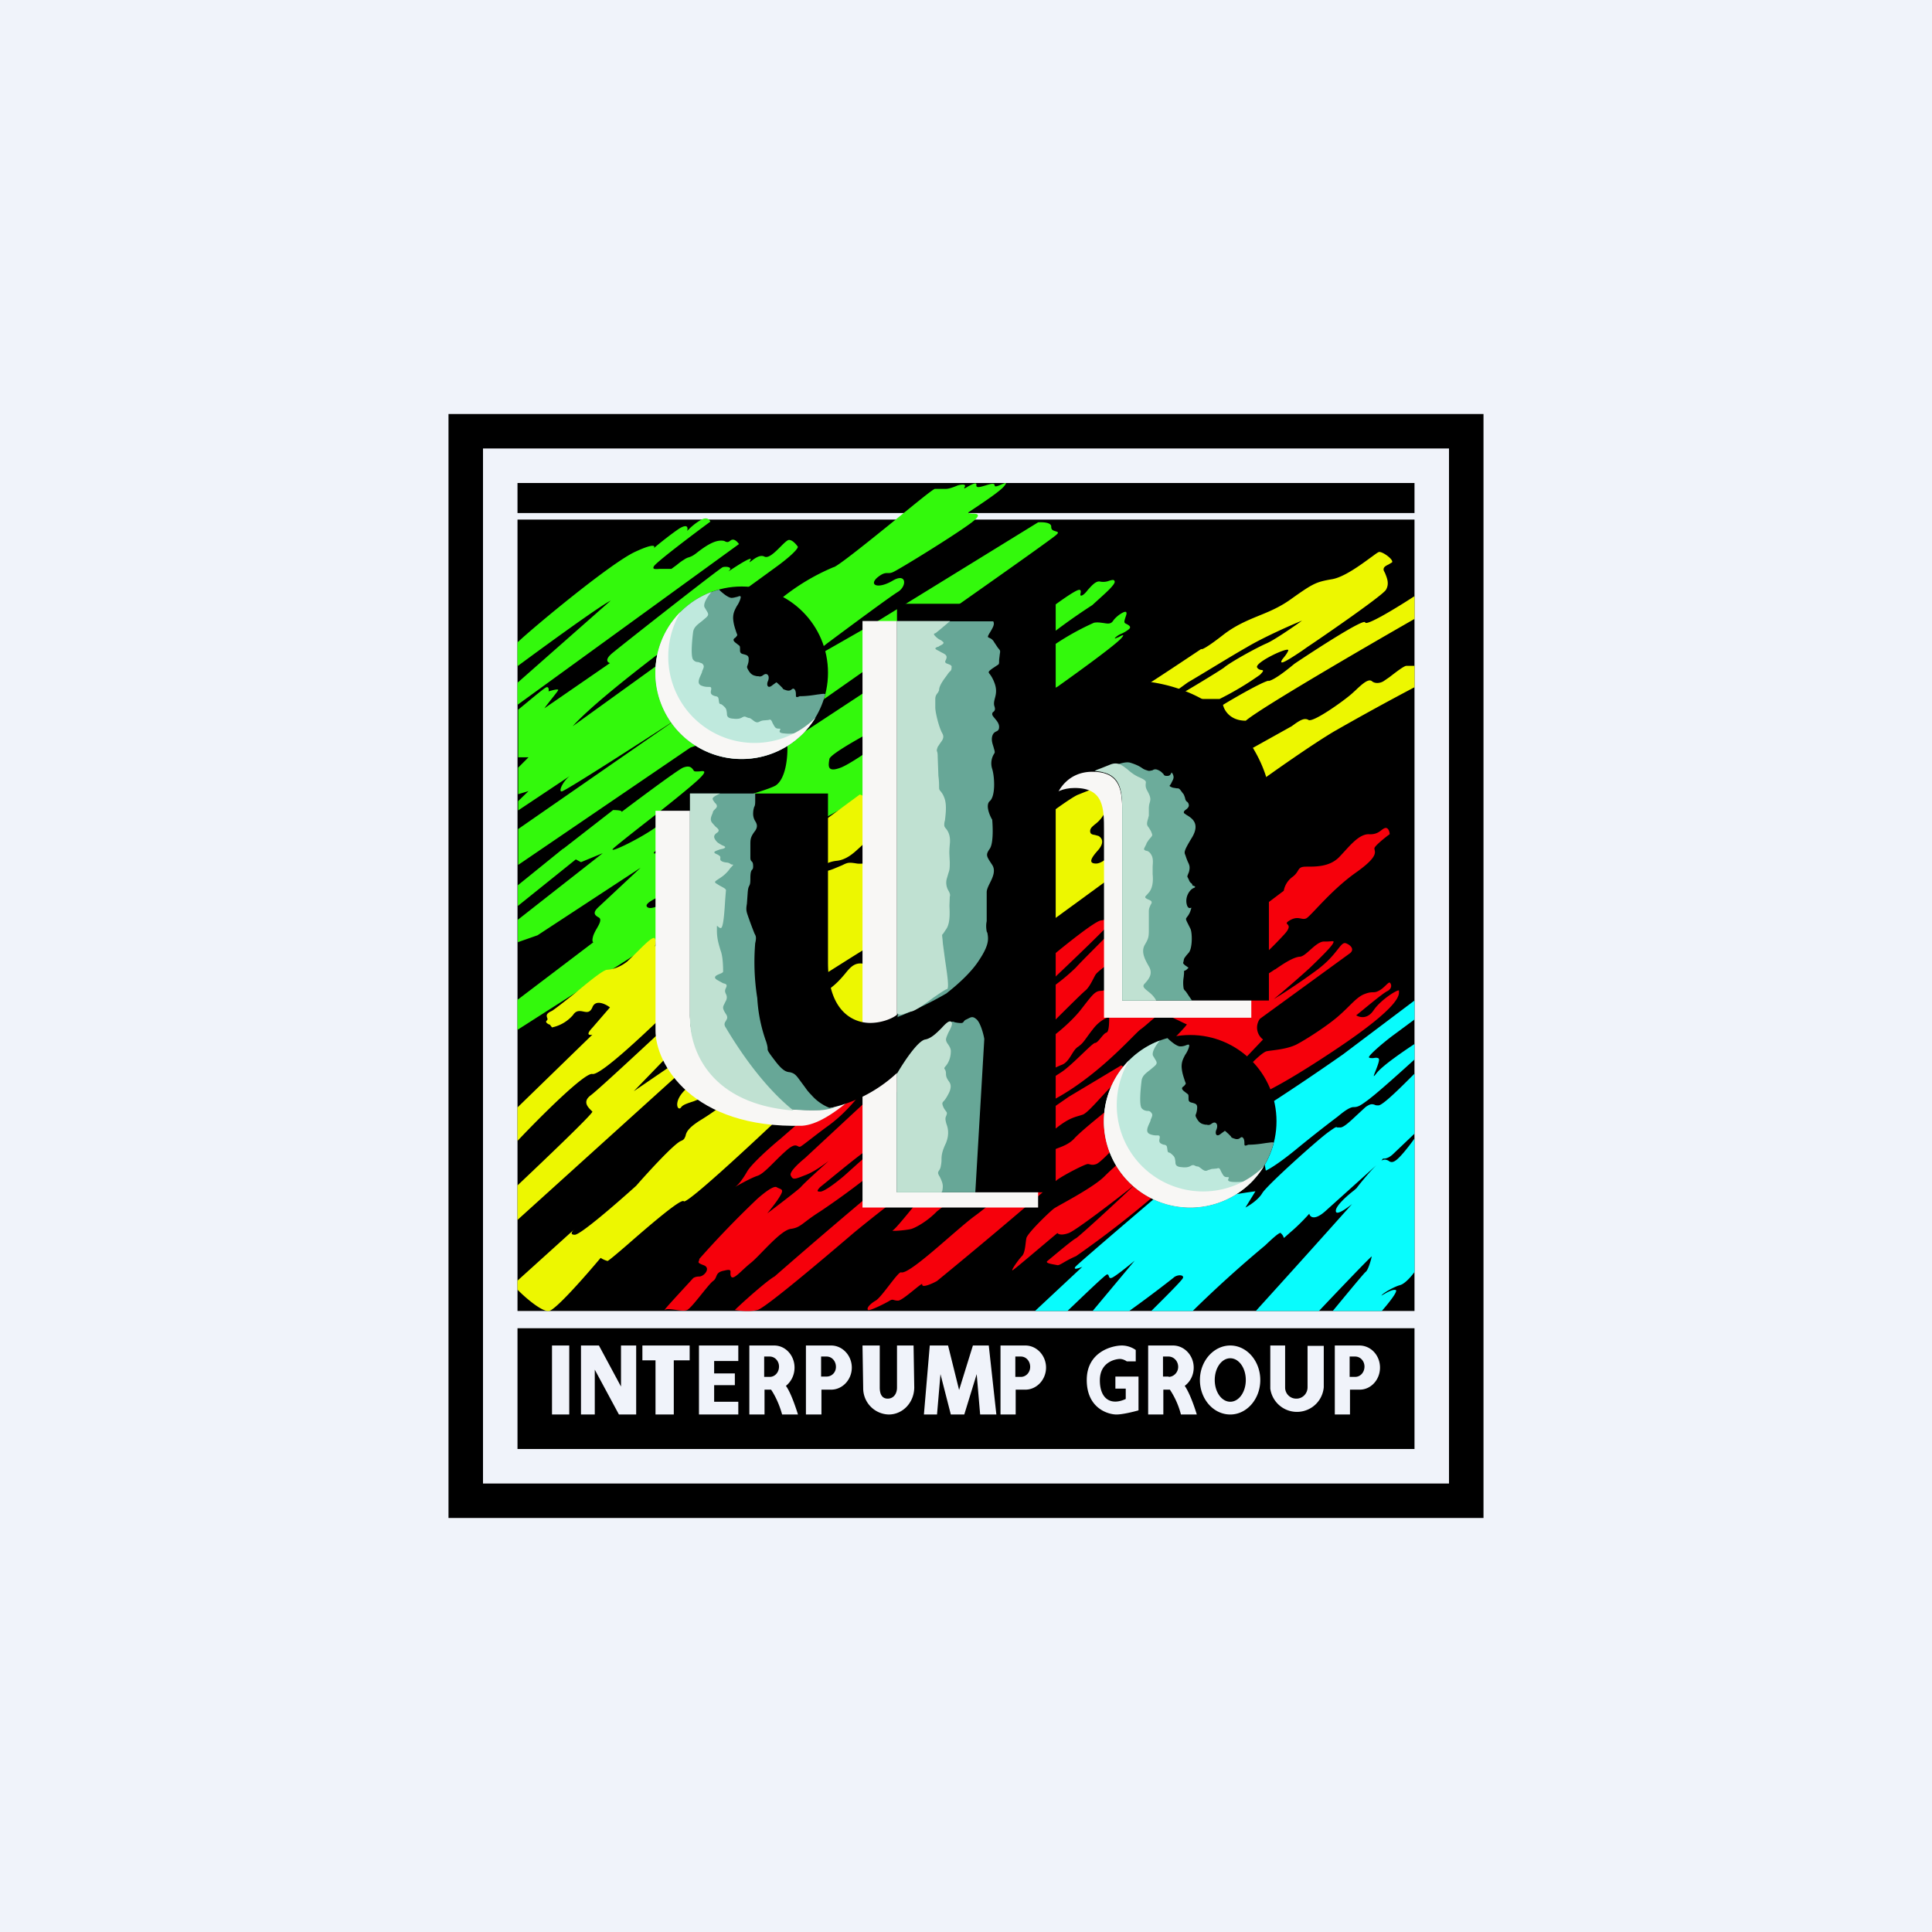 <?xml version="1.0" encoding="UTF-8"?>
<svg xmlns="http://www.w3.org/2000/svg" width="56" height="56" viewBox="0 0 56 56">
  <path fill="#F0F3FA" d="M0 0h56v56H0z"></path>
  <path d="M15 14h26v.87H15V14Zm0 1.06h26V38H15V15.06Z"></path>
  <path d="M15.02 20.57c.25-.2.75-.63.82-.65.07-.02.07.08.06.12.1-.03.28-.08.28-.04 0 .03-.28.36-.4.53l1.9-1.31c-.07-.02-.16-.1.07-.29.3-.25 3.1-2.45 3.2-2.49.1-.03.32 0 .16.12l.04-.02c.18-.12.7-.46.6-.3-.04.08-.03.06.03.02.08-.06.24-.19.37-.13.12.07.31-.12.47-.28.1-.1.2-.2.25-.2.1 0 .21.13.25.19.03.01-.03.15-.55.54l-.59.43c-1.38 1-4.48 3.24-5.38 4.24l2.94-2.12c.11-.07-.18.51-.5.75l.35-.22c.93-.58 3.02-1.88 3.24-2.1a6.2 6.2 0 0 1 1.53-.92c.09 0 1-.73 1.79-1.37.59-.48 1.1-.9 1.15-.9h.32c.1 0 .27-.07.34-.1.1-.03.26-.05.2.05-.04.06.02.03.1-.02.11-.06.26-.14.24-.04-.01.1.13.05.27.01.13-.04.26-.08.26 0 0 .06.11.01.2-.03.1-.04.17-.07.1.02-.08.13-.48.4-.76.59l-.3.2c-.02.03.03.03.1.04.13 0 .32 0 0 .25-.49.37-2.1 1.36-2.28 1.44a.3.3 0 0 1-.16.03c-.07 0-.14 0-.3.13-.25.22.01.34.43.1.42-.26.44.15.16.32-.23.14-1.47 1.06-2.06 1.5l-.84.67 2.31-1.32 4.66-2.87c.13-.01.39 0 .38.13 0 .1.07.11.13.13.06.02.1.03.02.1-.12.13-4.65 3.3-6.9 4.88l-3.71 1.29-4.99 3.4v-1.04l4.6-3.19c-1.08.7-3.25 2.1-3.34 2.1-.1 0 .04-.3.24-.45l-1.5 1v-.27l.3-.29-.3.09v-.77l.3-.3h-.3v-1.38ZM15 19.32v-.7c.5-.47 2.73-2.32 3.42-2.63.54-.25.58-.17.53-.1.15-.13.5-.41.74-.57.25-.15.25-.02.23.07.06-.07.23-.23.4-.32.17-.1.25 0 .27.05-.53.39-1.6 1.2-1.64 1.3-.04.08.03.08.16.07h.35l.15-.11c.05-.04.12-.1.22-.16a.44.44 0 0 1 .15-.07c.05-.02.1-.03.26-.16.3-.23.5-.32.66-.32.07 0 .1.01.13.03.04.01.07.03.14-.03.1-.08.2.03.25.1L15 20.43v-.64l2.7-2.38c-.31.15-1.93 1.33-2.7 1.9Zm1.32 5.28-1.31 1.06v.6l1.68-1.35.15.08.63-.26-2.46 1.93v.65l.57-.2 2.99-1.96-1.22 1.14c-.15.14-.15.22 0 .3.1.05.03.18-.05.32a1.4 1.4 0 0 0-.1.2c-.05.16-.02.2 0 .2L15 28.98v.87L19.46 27v-.96c-.19.13-.58.36-.7.25-.1-.09.21-.24.45-.35.12-.06.22-.1.25-.14.09-.09.16-.77 0-.81-.17-.04-.2-.1-.1-.26s-.13-.08-.29-.03l-.06.03c-.15.05 0-.13.35-.27.27-.1 2.68-.47 3.88-.65l.67-.1 1.93-1.08v-1.35c-.36.28-1.16.85-1.47.97-.4.15-.36-.05-.33-.25.03-.16 1.21-.8 1.8-1.1v-1.45l-.8.63-2.22 1.46c.02.32-.02 1.02-.34 1.23-.18.1-.75.27-1.39.45-.82.23-1.74.49-2 .7-.47.36-1.47.84-1.32.68.07-.07.46-.38.92-.74.62-.48 1.34-1.06 1.57-1.28.26-.25.14-.24.01-.22-.07 0-.14.01-.16-.02-.06-.1-.13-.16-.31-.09-.17.07-1.62 1.16-1.79 1.29.05-.05-.13-.06-.24-.06l-1.44 1.12Zm14.94-7.5c-.13.03-.66.41-.9.6v.77c.18-.15.71-.55 1.3-.93l.22-.2c.2-.18.44-.4.43-.48-.01-.07-.07-.05-.15-.03a.48.48 0 0 1-.26.03c-.13-.04-.26.12-.37.24-.06.08-.12.14-.17.16-.05.02-.05-.02-.04-.06.01-.05.02-.12-.06-.1Zm-.9 1.73a7.47 7.47 0 0 1 1.35-.78c.11-.02.2 0 .29.01.11.02.2.03.26-.06.1-.15.34-.3.38-.26.03.03 0 .1-.02.16s-.04.13-.02.15c.01.02.04.03.06.04.07.04.14.08.06.15a.96.96 0 0 1-.22.13.53.53 0 0 0-.18.12c-.02.04.03 0 .1-.02.09-.05.2-.11.09.02-.17.2-1.25.98-1.74 1.33-.06.04-.1.08-.15.1-.34.26-.39-.03-.36-.15l.1-.94Z" fill="#33F90C"></path>
  <path d="M15.93 29.7c-.05-.02-.14-.07-.08-.12.03-.03.02-.05.01-.08-.02-.06-.04-.12.14-.2.11-.07.4-.3.69-.53.38-.32.79-.65.9-.66.19-.01.4-.09.59-.24l.24-.23c.23-.23.51-.52.56-.44.05.1.02.2 0 .23l.66-.51 5.28-3.89c.05.01.15.05.08.12l1.14-.93c1.95-.52 6.01-1.67 6.68-2.1.67-.42 1.61-1.05 2-1.31 0 .03.14-.02.65-.42.34-.26.67-.4 1.01-.54.3-.12.61-.25.92-.47.66-.47.74-.51 1.2-.59.33-.05.79-.38 1.09-.6.14-.1.24-.18.28-.19.1-.02.43.22.38.3l-.1.06c-.08.04-.17.08-.14.18l.04.08c.05.13.13.3.02.48-.14.2-2.04 1.5-2.27 1.65l-.17.12c-.24.16-.53.35-.58.33-.03-.01 0-.07.06-.14.05-.06.1-.13.13-.2.06-.15-1 .35-.9.49.03.05.09.07.13.07.05.01.07.02-.05.14a8.7 8.7 0 0 1-1.17.7h-1.37c.44-.25 1.35-.8 1.5-.91.17-.15.95-.58 1.23-.7.23-.1.78-.48 1.03-.66-.35.14-1.15.5-1.6.77-.46.26-1.33.8-1.71 1.02l-1.8 1.3-3.24 1.14c-1.22.4-3.7 1.2-3.77 1.32-.07.1-.04.1.04.13l.1.04c.09.05.04.08-.05.13-.06.04-.14.09-.2.16a17.3 17.3 0 0 1-.64.61c-.13.12-.34.31-.61.34a.92.92 0 0 0-.48.19.29.29 0 0 1-.08.04c-.06.01.06.17.47 0l.24-.1c.16-.08.19-.09.43-.05.32.04.66-.16.89-.3l.03-.02c.24-.14.38.07.38.13 0 .03-.23.16-.48.3-.27.16-.57.33-.58.37 0 .04.1 0 .23-.04.2-.06.45-.15.53-.08.14.12.13.17-.22.5l-.62.6c.13-.02.45-.08.76-.26l.67-.37 3.73-2.07c.08-.08.92-.7 1.1-.76l.3-.12a7 7 0 0 1 .62-.24l.06-.01c.16-.04.4-.1.48-.05.1.06.3.42.1.48l-.12.03c-.21.05-.52.12-.67.42-.1.2-.22.3-.3.36-.07.06-.12.1-.13.17-.01.1.05.12.13.13l.11.03c.1.06.18.18 0 .4-.18.2-.33.4-.07.4.12 0 .25-.1.34-.17.1-.07.15-.11.07.09-.12.29-.1.5-.08.56l-2.52 1.84c-.75.08-2.31.17-2.57-.13-.33-.38-1-.26-1.25-.13-.2.1-1.51.93-2.14 1.33-.01.2.05.5.44.23.19-.14.32-.29.43-.42.16-.2.28-.33.51-.3.24.06.59-.1.82-.21.13-.06.22-.1.25-.09.06.03-.18 1.59-.3 2.36l-2.5 1.76c-1.11 1.07-3.36 3.17-3.45 3.07-.07-.1-1.03.73-1.66 1.28-.3.26-.53.45-.55.45a.66.66 0 0 1-.2-.09c-.42.5-1.3 1.51-1.5 1.54-.2.03-.7-.4-.91-.62v-.26l1.66-1.5c-.07.06-.16.17 0 .17.17 0 1.26-.95 1.78-1.42.35-.4 1.1-1.22 1.3-1.3.1-.04.1-.08.13-.14.02-.1.06-.22.4-.44.33-.2.54-.36.7-.48.12-.09.2-.15.27-.18.16-.08-.32-.25-.7-.08l-.43.17c-.18.06-.32.1-.37.18-.09.12-.23-.14.08-.47.24-.25.4-.37.5-.44l.08-.06c.07-.06-.16-.3-.28-.4L15 35.36v-1c.73-.69 2.2-2.09 2.17-2.14l-.04-.04c-.09-.09-.25-.25-.01-.43.22-.16 1.72-1.56 2.45-2.24l.25.62-1.45 1.5 1.61-1.1-.06-.95c0-.05-.24-.27-.35-.38a8.18 8.18 0 0 0-.49.38c-.32.3-1.67 1.6-1.91 1.55-.22-.05-1.54 1.27-2.17 1.94v-.97l2.17-2.11c-.09.02-.2.01 0-.2l.51-.59c-.13-.1-.42-.24-.51 0-.07.16-.16.14-.26.12-.1-.02-.21-.04-.3.1a1.1 1.1 0 0 1-.61.36l-.07-.09Zm20.84-9.97c-.19.04-.96.48-1.32.7.03.15.2.46.66.46.4-.35 3.42-2.11 4.89-2.95v-.66c-.46.3-1.4.88-1.43.76-.03-.12-1.38.75-2.05 1.2-.17.14-.56.46-.75.5Zm-.46 1.95 1.13-.63.11-.08c.15-.1.27-.17.38-.1.14.07 1-.54 1.25-.76l.11-.1c.2-.19.37-.34.47-.27.1.09.26.06.35 0l.16-.11c.17-.13.41-.32.49-.33H41v.62a77 77 0 0 0-2.33 1.28c-.64.38-1.76 1.17-2.23 1.51l-.13-1.03Z" fill="#EDF700"></path>
  <path d="M21.66 33.95c-.16.28-.28.41-.36.46.15-.09.5-.28.66-.33.2-.07.49-.43.82-.72.33-.3.33-.07.43-.13.1-.06.44-.34.8-.6.37-.27.62-.55.8-.76.19-.21 1.07-.72 1.31-.6.2.1.22.62.2.87-.06.23-.23.7-.35.75-.15.06-.25.18-.38.23-.13.06-.85.72-1.12.96-.27.23-.6.47-.7.46-.09 0-.1-.02 0-.13.13-.1 1.15-.95 1.33-1.05.19-.11.15-.22.17-.29.03-.07-.19-.06-.11-.18.07-.12.11-.1.43-.32.3-.22.29-.36.29-.43 0-.08-.09-.08-.3-.2a.7.7 0 0 0-.42-.07l-1.83 1.7c-.16.13-.46.4-.41.5.06.13.1.12.4 0 .26-.09.57-.32.7-.42-.23.21-.72.65-.81.76-.1.1-.69.55-.97.76.09-.11.3-.37.38-.52.12-.2 0-.17-.11-.24-.1-.05-.4.2-.55.33a28 28 0 0 0-1.69 1.75c0 .09-.1.1.12.18.23.08.02.33-.12.33-.11 0-.17.04-.18.05-.3.33-.9.97-.82.92.1-.08.5.07.65 0 .15-.08.61-.74.75-.84.14-.1.04-.25.32-.3.28-.07.14.05.2.17.07.12.3-.18.58-.4.27-.22.85-.94 1.15-.98.3-.04.32-.17.86-.51a22.6 22.6 0 0 0 1.94-1.46c.33-.3 4.1-2.35 4.2-2.38.09-.03.6-.3.84-.4.25-.08.31-.42.49-.53.17-.12.2-.22.43-.51.18-.24.39-.33.47-.35 0 .14 0 .43-.08.45-.1.03-.24.3-.33.3-.08 0-.67.65-.98.85-.31.2-.59.4-.95.5a57.7 57.7 0 0 0-3.78 2.37A188.22 188.22 0 0 0 22.45 37c-.19.1-.85.68-1.15.97.12.02.42.06.66 0 .24-.07 1.95-1.52 2.78-2.23 1.2-.99 3.93-3.08 5.23-3.6 1.62-.63 2.91-2.19 3.1-2.31.18-.13.48-.43.58-.45.1-.02.72.31.75.31.03 0-.39.44-.5.54-.13.1-.58.58-.84.73-.2.13-.45 0-.56-.08l-1.52.91c-1.44 1-4.33 3-4.38 3.05-.07.06-.63.78-.72.82-.09.04.4 0 .54-.04.13-.04.46-.22.74-.51a43.4 43.4 0 0 1 2.8-2.01c.11-.05.4-.2.68-.42.37-.29.53-.3.74-.37.2-.06.88-.96.97-.9.1.08.06.54-.05.61-.1.07-.98.77-1.17.99-.2.21-.49.26-.58.32l-1.33 1.08c-.14.14-.53.52-1 .86-.58.44-1.86 1.68-2.1 1.61-.08-.04-.57.73-.74.82-.17.1-.27.22-.22.27.04.04.52-.2.63-.27.1-.06.1 0 .24 0 .14 0 .73-.57.7-.47-.01.11.29-.02.43-.1a166.13 166.13 0 0 0 3.48-2.93c.19-.14.81-.46.89-.46.07 0 .11.05.25 0 .12-.05.47-.42.63-.6l.21.42a6.9 6.9 0 0 0-.61.54c-.34.34-1.37.86-1.46.93-.1.07-.77.71-.8.86-.03.15-.03.42-.13.52-.1.1-.33.43-.27.41.05-.02.88-.73 1.3-1.08.02.03.11.08.33 0 .21-.08 1.36-.96 1.9-1.39-.52.5-1.6 1.49-1.69 1.54-.12.06-.73.58-.83.66-.09.07.2.1.28.12.08.02.2-.11.55-.26a29.3 29.3 0 0 0 2.46-1.92l2.65-2.71c.08.02.67-.2 2.34-1.31 2.08-1.38 1.9-1.66 1.91-1.75.02-.08-.52.24-.74.57-.18.26-.4.2-.5.14.25-.2.77-.64.9-.7.17-.09.11-.23.07-.25-.05-.01-.17.17-.32.24-.15.08-.17 0-.4.09-.23.08-.42.34-.74.62-.31.28-.96.7-1.25.85-.29.14-.7.16-.85.19-.12.02-.44.34-.58.5l-.1-.24.57-.6a.43.43 0 0 1-.09-.6l2.61-1.9c.13-.1.04-.23-.12-.29-.16-.05-.23.32-.83.77-.47.35-1.04.72-1.26.85.25-.2.81-.69 1.04-.9.29-.28.62-.6.68-.72.05-.1-.03-.04-.26-.05-.24 0-.52.43-.7.44-.19.01-.49.21-.72.37h-.01c-.23.16-.43.28-.73.23-.3-.05.2-.55.26-.55s.4-.32.73-.68c.35-.37-.08-.27.17-.42.25-.15.35 0 .48-.06s.7-.8 1.43-1.32c.74-.52.53-.62.55-.72.02-.07.3-.3.44-.4 0-.07-.04-.2-.13-.18-.12.03-.18.2-.48.18-.3 0-.58.38-.85.66-.28.29-.69.28-.96.28-.28 0-.17.13-.4.3a.64.64 0 0 0-.25.4l-.65.49a46.6 46.6 0 0 0-2.33 1.74c.02.05-2.14.67-2.32.67-.18 0-.27.15-.6.57-.33.41-1.04 1-1.2.94-.18-.06.21-.41.35-.54.13-.13.86-.86.99-.97.13-.1.23-.34.3-.46.05-.1.49-.4.58-.48.08-.06-.03-.55-.1-.8-.27.28-.87.87-1.05 1.07a5.7 5.7 0 0 1-1.15.86c-.05 0 .3-.36.49-.53.55-.52 1.66-1.58 1.72-1.7.07-.16-.14-.02-.33 0-.2.02-1.4 1.01-1.59 1.18-.15.14-1.6.76-2.3 1.05l-4 2.88-1.4 1.22c-.27.22-.83.72-.96.94Z" fill="#F6000B"></path>
  <path d="M30 38h.94c.37-.35 1.1-1.06 1.15-1.06.03 0 .04.02.05.05.01.03.02.07.08.05.08-.02.48-.34.67-.5L31.67 38h1.06a36.6 36.6 0 0 0 1.28-.96c.1-.1.31-.1.28 0-.03.08-.63.67-.92.96h1.2a34.76 34.76 0 0 1 2.1-1.9c.22-.21.45-.42.46-.35.08.07.07.13.09.13l.18-.16c.24-.2.47-.45.55-.54.02.1.15.2.45-.06l1.5-1.35c-.24.23-.56.64-.58.67l-.08.07c-.17.13-.53.44-.52.59 0 .15.31-.07.47-.2A503.9 503.9 0 0 1 36.4 38h1.83c.51-.54 1.54-1.62 1.53-1.58-.01.06-.1.4-.18.45-.06.05-.66.78-.95 1.13h1.42c.18-.2.5-.6.4-.61-.1-.02-.26.08-.35.13-.05.03-.07.04-.05.02.06-.07.35-.24.53-.29.15-.04.34-.27.42-.38V33c-.12.17-.4.54-.55.64-.1.07-.16.04-.21 0-.05-.02-.1-.05-.2 0a163.62 163.62 0 0 1 .05-.06c.04.01.15 0 .28-.12l.63-.6v-1.74c-.3.3-.9.91-1.04.92-.05 0-.09 0-.12-.02-.07-.02-.12-.03-.26.07l-.26.24c-.17.16-.36.34-.46.35h-.1c-.03-.02-.04-.02-.25.13-.31.22-1.78 1.54-1.92 1.77-.11.19-.37.36-.49.42l.29-.47c-.23.03-.7.1-.7.12-.02.05-.04-.23.1-.39.07-.06.2-.25.33-.44.2-.29.41-.6.43-.56.03.04.1.46.14.67.08-.03.37-.2.86-.6a39.08 39.08 0 0 1 1.23-.97c.12-.1.33-.27.45-.27.14 0 .2-.04.48-.25l.01-.01c.24-.18.95-.82 1.28-1.12v-.45c-.3.2-.94.63-1.11.86-.11.14-.07.05-.01-.1.05-.13.12-.31.08-.34-.04-.03-.1-.02-.16-.01-.06 0-.1 0-.12-.02-.03-.05.45-.46.74-.67l.58-.43V29l-2.07 1.56a70.9 70.9 0 0 1-2.54 1.7c-.04.02-5.13 4.34-5.22 4.46-.07.1.1.04.2 0L30 38Z" fill="#08FCFD"></path>
  <path d="M19 29.86V23.5h4.55v4.85c0 1.46.7 1.76 1.16 1.76.38 0 .2-.17.29-.25V18h5.1v2.74c.76-.39 1.6-.53 1.93-.55 2.92 0 4.05 2.07 4.24 3.11v6.2H32v-5.41c0-.66 0-1.25-.85-1.25-.68 0-.99.51-1.06.77V35H25v-3.44c-.84.78-1.36 1.04-1.74 1.07-3.2.09-4.27-1.8-4.26-2.77Z" fill="#F8F7F5"></path>
  <path d="M20 29.4V23h4v4.9c0 1.45.76 1.75 1.22 1.75.38 0 .7-.16.78-.24V17.5h4.6v2.76c.77-.39 1.61-.53 1.93-.55 2.93 0 4.05 2.08 4.25 3.12V29h-4.25v-5.36c0-.67-.01-1.27-.87-1.27-.68 0-.99.51-1.06.77v11.42H26V31.1a4.15 4.15 0 0 1-2.23 1.07c-3.2.1-3.78-1.81-3.77-2.77Z"></path>
  <path d="M20 23v6.4c0 .97.56 2.87 3.77 2.78.1 0 .24-.03.4-.07-.02-.01-.04 0-.07 0a.2.2 0 0 1-.06 0 1.36 1.36 0 0 1-.52-.37c-.1-.1-.14-.16-.19-.23l-.2-.27c-.1-.13-.16-.14-.23-.16-.1-.01-.2-.03-.41-.3-.24-.31-.24-.33-.24-.38 0-.03 0-.07-.04-.2a4.45 4.45 0 0 1-.26-1.27 6.65 6.65 0 0 1-.06-1.59c.04-.17.02-.21-.02-.28a11.13 11.13 0 0 1-.2-.54c-.05-.14-.04-.2-.02-.33l.02-.28c.01-.17.03-.2.05-.24.02-.04.03-.07.03-.22 0-.18.03-.22.05-.24.02-.02.03-.04.03-.1 0-.1-.02-.12-.04-.14-.02-.02-.04-.04-.04-.11v-.37c0-.16 0-.23.14-.41.08-.12.05-.2 0-.28a.4.4 0 0 1-.06-.21c0-.11.02-.16.03-.2.02-.03.03-.07.03-.17V23H20ZM28.27 34.56H26v-2.9c.55-.63 1.2-1.4 1.24-1.43l.09-.2c.06-.18.14-.4.21-.4.07-.02.09-.02.13 0a1 1 0 0 0 .12.02c.1.01.11 0 .14-.03.01-.02.03-.05.08-.07l.06-.03c.08-.04.13-.07.24.03.13.12.22.53.22.57l-.26 4.44ZM27.45 28.78c.19-.15.67-.54.93-.95.3-.45.27-.62.24-.79L28.6 27c-.02-.12-.02-.2 0-.3v-.84c0-.07.04-.16.09-.26.08-.16.18-.36.07-.53l-.04-.06c-.13-.2-.15-.24-.03-.41.13-.19.07-.84.07-.84-.08-.13-.2-.43-.07-.54.17-.15.14-.7.07-.93a.52.52 0 0 1 .06-.45c.03-.04 0-.1-.02-.18-.03-.1-.07-.2-.04-.32.03-.1.08-.12.12-.14.04-.02.08-.04.08-.13 0-.1-.07-.18-.12-.24-.04-.05-.08-.09-.08-.13 0-.04.02-.06.04-.07.03-.03.06-.06.02-.17-.02-.08 0-.15.02-.23.03-.11.06-.25-.02-.45-.05-.13-.1-.2-.13-.24-.05-.06-.05-.07.07-.16l.18-.12c.02-.02.02-.05.02-.13l.02-.17c.01-.06.02-.1-.02-.14l-.04-.05-.1-.15c-.05-.09-.1-.11-.14-.13-.05-.02-.07-.02.01-.15.11-.18.14-.25.1-.33h-2.77v11.46l-.03.02a10.47 10.47 0 0 0 1.45-.7Z" fill="#67A797"></path>
  <path d="M34.55 29h-2.02v-5.45c0-.56 0-1.07-.61-1.18.3-.16.67-.32.85-.26.19.06.27.11.33.15.04.03.08.05.15.07.07.03.11 0 .15 0 .05-.03.09-.05.19 0 .08.04.1.08.13.1.02.04.03.06.11.06.09 0 .1-.05.12-.08 0-.02.01-.03.04.02.05.1.02.15-.01.21l-.03.06a.22.22 0 0 1-.03.05c-.03.03-.03.04.07.08l.12.02c.05 0 .07 0 .12.07l.06.08c.02.02.03.04.06.13.01.07.04.1.06.11.03.03.04.04.05.1 0 .06-.05.1-.09.13-.04.03-.07.06-.05.1l.07.05c.15.09.4.24.17.64-.25.41-.24.44-.2.53a1.97 1.97 0 0 0 .07.19c.05.1.07.16.03.3-.04.1-.05.12-.04.14l.04.08c.02.06.05.09.07.1.02.02.03.03.03.05 0 .02.02.02.05.03.03.02.06.03-.01.06-.11.04-.26.25-.2.48.03.11.08.1.1.1.04-.02.04-.02 0 .1-.04.1-.08.14-.1.17-.03.04-.03.05 0 .12l.05.1.05.1c.06.1.07.56-.04.7a4.5 4.5 0 0 1-.07.08c-.05.07-.07.08-.08.15l-.01.05c-.01.02-.02.03.05.09l.1.07-.05.05c-.05.04-.07.04-.08.04v.07l-.01.11a1 1 0 0 0 0 .34l.03.05c.01 0 .03.02.12.16l.09.13Z" fill="#6CAC9B"></path>
  <path d="m27.22 18.27.32-.27H26V29.37c.09.07.17.03.25 0l.15-.05c.1 0 .4-.21.65-.4.19-.13.35-.24.4-.25.07-.02 0-.46-.06-.87l-.06-.45-.01-.12c-.01-.1-.02-.13 0-.15l.02-.02.1-.15c.1-.17.09-.44.08-.65l.01-.27c.02-.05 0-.1-.03-.16a.45.45 0 0 1-.06-.35l.05-.17c.03-.09.04-.11.04-.32l-.01-.2c0-.05-.01-.08.01-.31.03-.26-.05-.38-.1-.45-.04-.04-.06-.08-.06-.11s0-.08.02-.14c.02-.18.06-.46-.02-.66a.6.6 0 0 0-.12-.2c-.02-.03-.03-.04-.03-.1 0-.06 0-.19-.02-.33l-.02-.55c0-.1-.01-.14-.02-.16-.01-.03-.01-.04.02-.13l.08-.12c.06-.08.12-.16.05-.28-.1-.18-.2-.61-.2-.74v-.25c0-.1.05-.15.08-.19l.03-.06c0-.04 0-.14.2-.4.07-.1.1-.14.13-.16l.02-.03.01-.03v-.04c.02-.06-.04-.08-.09-.1-.06-.02-.12-.04-.08-.11.07-.14 0-.17-.14-.24a3.5 3.5 0 0 1-.05-.03c-.15-.07-.12-.08-.05-.12.02 0 .03 0 .05-.02.1-.05.15-.08.12-.12l-.06-.05a.48.48 0 0 1-.16-.11c-.07-.07-.06-.08 0-.1l.1-.08ZM20 29.54V23h.87c-.1.05-.24.11-.21.17.01.04.04.06.06.1.03.02.06.06.06.1 0 .03-.03.06-.06.09s-.06.06-.06.1l-.03.07c-.02.06-.06.15.03.24l.08.09c.09.07.13.12.04.18-.12.08-.09.16 0 .26.04.04.1.07.15.1.08.03.14.06.03.1l-.09.02c-.14.05-.24.08-.09.14.1.05.1.07.1.1s-.01.05.01.08c.04.04.1.05.16.06.05 0 .1.02.12.04a.1.1 0 0 0 .06.02c.03 0 .04 0-.06.1-.13.19-.27.27-.36.33-.09.06-.12.08-.03.13l.08.05c.13.07.2.1.18.16l-.02.25c-.02.32-.05.83-.13.82-.04 0-.07-.04-.09-.05-.02-.03-.02-.03-.02.11 0 .25.05.4.11.6.07.18.07.53.07.6 0 .03-.05.05-.1.07-.1.04-.2.09-.08.17l.18.1c.09.02.13.04.08.14-.04.08-.02.12 0 .17a.2.2 0 0 1 0 .2l-.04.08c-.05.1-.07.13.04.3.07.1.03.15 0 .2-.03.05-.07.1 0 .2l.06.1c.22.36.94 1.53 1.9 2.3-2.5-.2-3-1.84-3-2.65ZM33.51 29h-.98v-5.45c0-.61-.01-1.16-.8-1.2.04-.03.1-.05.18-.08l.25-.1c.23-.1.35 0 .52.13.09.08.19.16.32.22.23.1.22.13.21.19 0 .04-.02.1.05.22.1.18.09.24.07.32a.6.6 0 0 0-.03.17v.22l-.02.08-.02.07c-.03.12 0 .15.04.2l.06.1c.05.12.05.12 0 .18l-.06.07c-.06.09-.07.1-.07.12l-.05.1c-.04.07-.01.08.04.1.04 0 .1.03.14.1.07.1.06.22.05.35v.23c.02.2 0 .39-.1.52l-.07.08c-.06.06-.08.08.06.14.11.04.09.09.05.15-.02.05-.05.1-.05.18v.48c0 .26 0 .3-.12.5-.11.2 0 .41.12.62.12.2.02.35-.12.5-.08.08-.02.13.09.22.06.05.13.1.2.2a.3.3 0 0 1 .04.07Zm-7.5 5.56h1.28l.02-.03c.03-.15.03-.22-.07-.42-.07-.11-.05-.13-.03-.17a.3.3 0 0 0 .06-.14.87.87 0 0 0 .02-.17c0-.11 0-.23.13-.5.1-.25.06-.43.01-.56-.02-.08-.04-.15-.01-.21.04-.1.03-.11 0-.15-.02-.03-.05-.06-.08-.13-.04-.1-.03-.12.02-.17.03-.03.08-.1.15-.24.09-.2.03-.28-.03-.36-.03-.05-.06-.1-.06-.18 0-.1-.03-.13-.04-.14-.01-.03-.02-.03.04-.1.1-.12.14-.28.14-.42 0-.08-.04-.14-.08-.2-.03-.04-.06-.09-.06-.14 0-.04.03-.11.07-.2.07-.13.15-.28.07-.32-.06-.03-.16.07-.27.19-.14.14-.3.3-.47.33-.2.03-.58.58-.82.99v3.44Z" fill="#C0E1D2"></path>
  <circle cx="21.5" cy="19.5" r="2.5"></circle>
  <path d="M23.92 20.12a2.5 2.5 0 1 1-3.08-3.03c.1.1.26.23.36.24.06 0 .12-.02.17-.03.08-.03.13-.05.08.09-.03.08-.06.13-.1.19-.05.1-.1.18-.1.34.01.18.06.3.09.4l.03.08c0 .03-.03.05-.05.08-.05.03-.1.07 0 .15l.09.07c.04.03.04.03.04.15 0 .1.06.1.13.12.06.02.13.03.12.15 0 .08-.02.12-.03.16-.02.05-.03.06.03.16.08.13.15.14.24.16h.04c.06.02.1 0 .14-.03.03-.02.06-.04.1-.03.06.02.08.1.04.2-.05.11-.01.24.13.12l.11-.08c.02 0 .04.03.1.08l.08.08c.01.03.02.04.12.07.07.02.12 0 .15-.03.03-.02.06-.04.1.03.02.05.02.1.02.13 0 .06 0 .09.11.04.21 0 .39-.03.52-.05.1-.01.18-.03.22-.01Z" fill="#69A897"></path>
  <path d="M20.62 17.16c-.13.15-.24.34-.2.44l.06.1c.06.1.08.13-.06.24l-.07.06c-.14.11-.24.18-.26.32-.02.16-.08.69 0 .8.05.06.1.07.15.07l.11.04c.07.07.06.1 0 .23v.02l-.03.07c-.06.13-.13.28.03.33.08.03.14.03.18.03.07 0 .1 0 .08.1-.03.12.04.14.12.17h.02c.07.02.07.04.08.09l.01.07c.01.06.02.06.05.07.02 0 .05.02.12.09.05.05.05.11.06.17 0 .08.01.15.18.16.15.02.22-.01.27-.04.04-.02.07-.03.12 0l.06.02c.03 0 .04 0 .13.07.1.08.14.06.2.03a.32.32 0 0 1 .13-.03l.11-.01c.06-.02.08-.02.12.08.08.15.09.17.2.17.04 0 .03.02.02.04-.02.04-.04.09.14.1.16.02.33-.01.48-.04l.1-.02A2.5 2.5 0 0 1 19 19.5a2.5 2.5 0 0 1 1.62-2.34Z" fill="#BFE9DD"></path>
  <path d="M23.64 20.8a2.5 2.5 0 0 1-4.27-1.77c0-.47.13-.91.36-1.3A2.5 2.5 0 0 0 21.5 22c.9 0 1.7-.48 2.14-1.2Z" fill="#F8F7F5"></path>
  <circle cx="34.5" cy="32.5" r="2.5"></circle>
  <path d="M36.92 33.12a2.5 2.5 0 1 1-3.08-3.03c.1.1.26.23.36.24a.4.4 0 0 0 .17-.03c.08-.03.13-.05.08.09-.03.08-.06.13-.1.19-.05.1-.1.18-.1.34.01.18.06.3.09.4l.03.08c0 .03-.03.05-.05.08-.05.03-.1.07 0 .15l.09.07c.04.03.04.03.04.15 0 .1.06.1.13.12.06.02.13.03.12.15a.6.6 0 0 1-.03.16c-.02.05-.03.06.03.16.08.13.15.14.24.16h.04c.06.02.1 0 .14-.03.03-.02.06-.04.1-.03.06.02.08.1.04.2-.05.11-.01.24.13.12l.11-.08c.02 0 .04.03.1.08l.08.08c.01.03.02.04.12.07.07.02.12 0 .15-.03.03-.02.06-.04.1.03.02.05.02.1.02.13 0 .06 0 .09.11.04.21 0 .39-.03.52-.05.1-.01.18-.03.22-.01Z" fill="#69A897"></path>
  <path d="M33.62 30.16c-.13.15-.24.34-.2.44l.06.1c.06.1.08.13-.06.24l-.07.06c-.14.11-.24.18-.26.32-.02.16-.08.69 0 .8.05.06.1.07.15.08.04 0 .08 0 .11.03.07.07.06.1 0 .23v.02l-.03.07c-.06.13-.13.28.03.33.08.03.14.03.18.03.07 0 .1 0 .08.1-.03.12.04.14.12.17h.02c.07.02.07.04.08.09l.01.07c.01.06.02.06.05.07.02 0 .05.02.12.09.05.05.05.11.06.17 0 .08.01.15.18.16.15.02.22-.01.27-.04.04-.02.07-.03.12 0a.2.2 0 0 0 .06.02c.03 0 .04 0 .13.07.1.08.14.06.2.03.03 0 .07-.03.13-.03l.11-.01c.06-.02.08-.02.12.08.08.15.09.17.2.17.04 0 .03.02.02.04-.02.04-.04.09.14.1a2 2 0 0 0 .48-.04l.1-.02A2.5 2.5 0 0 1 32 32.5a2.5 2.5 0 0 1 1.62-2.34Z" fill="#BFE9DD"></path>
  <path d="M36.64 33.8a2.5 2.5 0 0 1-4.27-1.77c0-.47.13-.91.36-1.3A2.5 2.5 0 0 0 34.5 35c.9 0 1.7-.48 2.14-1.2Z" fill="#F8F7F5"></path>
  <path fill-rule="evenodd" d="M41 38.5H15V42h26v-3.5ZM16 39v2h.5v-2H16Zm.84 0v2h.4v-1.3l.7 1.3h.5v-2H18v1.19L17.36 39h-.52Zm1.78.43V39h1.37v.43h-.46V41H19v-1.57h-.38Zm1.64-.43v2h1.14v-.37h-.7v-.48h.6v-.34h-.6v-.36h.7V39h-1.14Zm3.1 0v2h.45v-.72h.28c.33 0 .6-.29.6-.64 0-.35-.27-.64-.6-.64h-.72Zm.44.9h.16c.15 0 .27-.12.27-.28 0-.17-.12-.3-.27-.3h-.16v.59ZM29 41v-2h.72c.33 0 .6.29.6.64 0 .35-.27.64-.6.64h-.28V41H29Zm.43-1.68h.16c.15 0 .27.13.27.3 0 .16-.12.29-.27.29h-.16v-.59Zm9.26-.32v2h.44v-.72h.28c.33 0 .59-.29.59-.64 0-.35-.26-.64-.6-.64h-.71Zm.6.32h-.17v.59h.16c.15 0 .27-.13.27-.3 0-.16-.12-.29-.27-.29ZM21.72 39v2h.44v-.72h.19c.09.13.23.39.32.72h.46c-.07-.22-.21-.64-.35-.83.15-.12.25-.31.25-.53 0-.35-.26-.64-.59-.64h-.72Zm.43.32v.59h.16c.15 0 .27-.13.27-.3 0-.16-.12-.29-.27-.29h-.16ZM33.28 41v-2H34c.33 0 .6.29.6.64 0 .22-.1.41-.26.53.14.2.28.6.35.83h-.46a2.35 2.35 0 0 0-.32-.72h-.19V41h-.44Zm.6-1.1h-.17v-.58h.16c.15 0 .28.13.28.3 0 .16-.13.29-.28.29Zm-8.86.34L25 39h.5v1.22c0 .18.06.32.23.32s.27-.14.27-.32V39h.48l.02 1.21c0 .44-.33.79-.74.79a.76.76 0 0 1-.74-.76ZM36.82 39v1.25a.78.78 0 0 0 1.55-.04v-1.2h-.47v1.2c0 .19-.15.33-.32.33a.32.32 0 0 1-.33-.32V39h-.43Zm-3.82.9h-.67v.35h.3v.3c-.43.2-.75 0-.75-.54 0-.55.48-.62.58-.62.08 0 .16.04.2.07h.26v-.33a.71.71 0 0 0-.4-.13c-.28 0-1.02.18-1.02 1 0 .83.63 1 .86 1 .18 0 .5-.08.64-.12v-.99Zm3.53.1c0 .55-.39 1-.87 1-.49 0-.88-.45-.88-1s.4-1 .88-1 .87.45.87 1Zm-.42 0c0 .35-.2.63-.45.63s-.45-.28-.45-.63.2-.63.45-.63.45.28.45.63Zm-9.16-1-.17 2h.38l.1-1.17.3 1.17h.39l.36-1.17.1 1.17h.47l-.22-2h-.46l-.4 1.29-.32-1.29h-.53Z"></path>
  <path fill-rule="evenodd" d="M43 12H13v32h30V12Zm-1 1H14v30h28V13Z"></path>
</svg>
